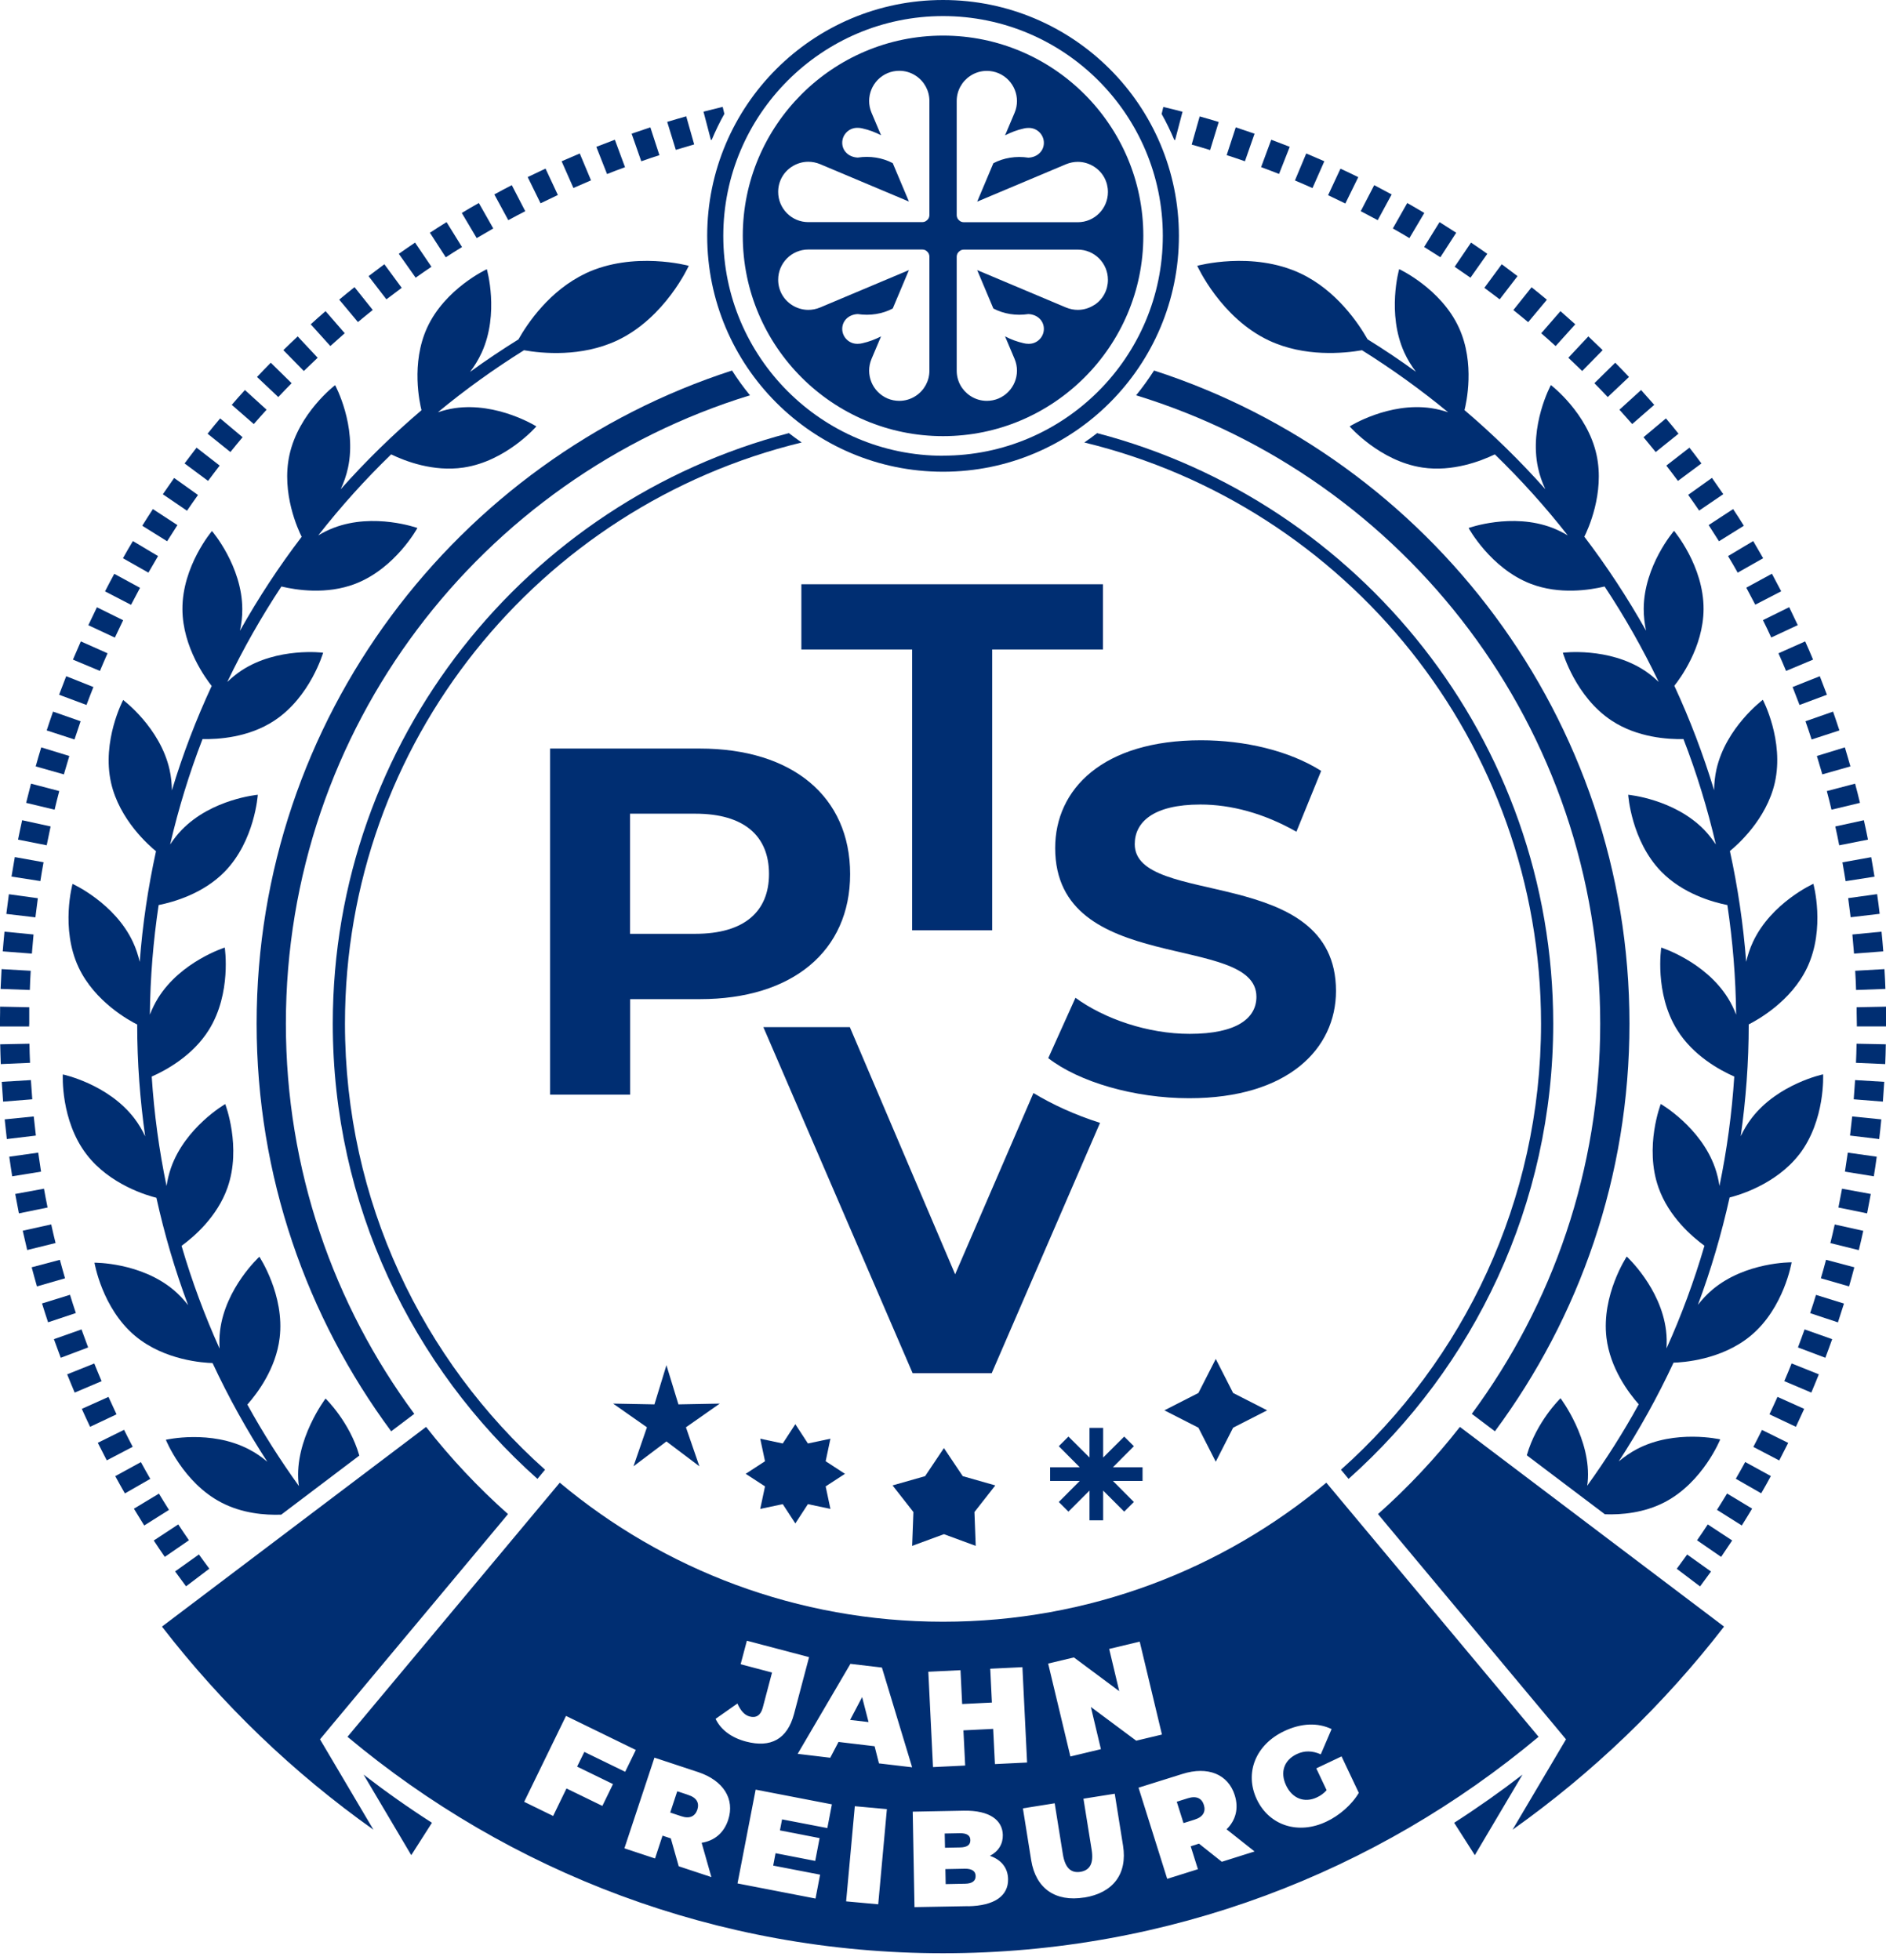 <svg width="230" height="239" viewBox="0 0 230 239" fill="none" xmlns="http://www.w3.org/2000/svg">
<g clip-path="url(#clip0_786_291)">
<path d="M115.007 0C99.121 0 86.243 12.877 86.243 28.763C86.243 44.649 99.121 57.527 115.007 57.527C130.892 57.527 143.77 44.649 143.77 28.763C143.77 12.877 130.892 0 115.007 0ZM115.007 55.577C100.227 55.577 88.205 43.555 88.205 28.775C88.205 13.995 100.227 1.962 115.007 1.962C129.787 1.962 141.808 13.983 141.808 28.763C141.808 43.543 129.787 55.565 115.007 55.565V55.577Z" fill="#002E72"/>
<path d="M115.006 4.34C101.534 4.34 90.583 15.303 90.583 28.763C90.583 42.224 101.546 53.187 115.006 53.187C128.466 53.187 139.43 42.224 139.43 28.763C139.43 15.303 128.478 4.34 115.006 4.34ZM113.342 45.208C113.342 46.445 112.723 47.586 111.701 48.264C111.082 48.68 110.381 48.882 109.667 48.882C109.18 48.882 108.692 48.787 108.241 48.597C106.374 47.8 105.494 45.648 106.279 43.781L107.444 41.023C106.742 41.379 105.981 41.677 105.173 41.855C104.994 41.903 104.792 41.926 104.59 41.926H104.531C103.532 41.926 102.711 41.106 102.711 40.107C102.711 39.108 103.508 38.347 104.602 38.3C106.112 38.526 107.61 38.288 108.871 37.622L110.845 32.937L100 37.503C99.537 37.693 99.049 37.788 98.573 37.788C97.86 37.788 97.147 37.574 96.54 37.17C95.506 36.492 94.899 35.351 94.899 34.114C94.899 32.081 96.54 30.428 98.573 30.428H112.474C112.604 30.428 112.711 30.452 112.818 30.499C112.914 30.535 112.985 30.595 113.056 30.666C113.08 30.69 113.104 30.713 113.128 30.737C113.175 30.785 113.211 30.844 113.247 30.904C113.258 30.927 113.27 30.963 113.282 30.987C113.318 31.082 113.342 31.177 113.342 31.284V45.196V45.208ZM113.342 26.231C113.342 26.338 113.318 26.433 113.282 26.528C113.282 26.564 113.258 26.587 113.247 26.611C113.211 26.671 113.175 26.73 113.128 26.778C113.104 26.802 113.08 26.825 113.056 26.849C112.985 26.909 112.914 26.968 112.818 27.015C112.711 27.063 112.593 27.087 112.474 27.087H98.573C96.54 27.087 94.899 25.434 94.899 23.401C94.899 22.164 95.506 21.023 96.54 20.345C97.147 19.941 97.86 19.727 98.573 19.727C99.049 19.727 99.537 19.822 100 20.012L110.845 24.578L108.871 19.893C107.598 19.227 106.112 18.989 104.602 19.215C103.508 19.168 102.711 18.407 102.711 17.408C102.711 16.409 103.532 15.589 104.531 15.589H104.59C104.792 15.589 104.994 15.612 105.173 15.66C105.969 15.838 106.73 16.124 107.444 16.492L106.279 13.734C105.494 11.867 106.374 9.715 108.241 8.918C108.692 8.728 109.18 8.633 109.667 8.633C110.381 8.633 111.082 8.835 111.701 9.251C112.723 9.929 113.342 11.07 113.342 12.307V26.219V26.231ZM116.671 12.319C116.671 11.082 117.289 9.941 118.312 9.263C118.93 8.847 119.632 8.644 120.345 8.644C120.833 8.644 121.32 8.74 121.772 8.93C123.639 9.727 124.519 11.879 123.734 13.746L122.569 16.504C123.27 16.148 124.031 15.85 124.84 15.672C125.018 15.624 125.22 15.601 125.423 15.601H125.482C126.481 15.601 127.301 16.421 127.301 17.42C127.301 18.419 126.505 19.18 125.411 19.227C123.901 19.001 122.402 19.239 121.142 19.905L119.168 24.59L130.012 20.024C130.476 19.834 130.964 19.738 131.439 19.738C132.153 19.738 132.866 19.953 133.472 20.357C134.507 21.035 135.113 22.176 135.113 23.413C135.113 25.446 133.472 27.099 131.439 27.099H117.539C117.408 27.099 117.301 27.075 117.194 27.027C117.099 26.992 117.028 26.932 116.956 26.861C116.933 26.837 116.909 26.813 116.885 26.79C116.837 26.742 116.802 26.683 116.766 26.623C116.754 26.599 116.742 26.564 116.73 26.54C116.695 26.445 116.671 26.35 116.671 26.243V12.331V12.319ZM133.472 37.17C132.866 37.574 132.153 37.788 131.439 37.788C130.964 37.788 130.476 37.693 130.012 37.503L119.168 32.937L121.142 37.622C122.414 38.288 123.901 38.526 125.411 38.3C126.505 38.347 127.301 39.108 127.301 40.107C127.301 41.106 126.481 41.926 125.482 41.926H125.423C125.22 41.926 125.018 41.903 124.84 41.855C124.043 41.677 123.282 41.391 122.569 41.023L123.734 43.781C124.519 45.648 123.639 47.8 121.772 48.597C121.32 48.787 120.833 48.882 120.345 48.882C119.632 48.882 118.93 48.68 118.312 48.264C117.289 47.586 116.671 46.445 116.671 45.208V31.296C116.671 31.189 116.695 31.094 116.73 30.999C116.73 30.963 116.754 30.939 116.766 30.916C116.802 30.856 116.837 30.797 116.885 30.749C116.909 30.725 116.933 30.702 116.956 30.678C117.028 30.618 117.099 30.559 117.194 30.511C117.301 30.464 117.42 30.44 117.539 30.44H131.439C133.472 30.44 135.113 32.093 135.113 34.126C135.113 35.363 134.507 36.504 133.472 37.182V37.17Z" fill="#002E72"/>
<path d="M103.674 106.587C103.674 115.993 96.623 121.843 85.351 121.843H76.849V133.484H67.087V91.284H85.351C96.623 91.284 103.674 97.134 103.674 106.599V106.587ZM93.781 106.587C93.781 101.95 90.761 99.227 84.792 99.227H76.837V113.876H84.792C90.761 113.876 93.781 111.165 93.781 106.576V106.587Z" fill="#002E72"/>
<path d="M111.236 79.203H97.728V71.249H134.506V79.203H120.998V113.448H111.236V79.203Z" fill="#002E72"/>
<path d="M127.836 129.037L131.153 121.677C134.709 124.269 140.012 126.076 145.077 126.076C150.868 126.076 153.222 124.15 153.222 121.558C153.222 113.662 128.68 119.084 128.68 103.413C128.68 96.243 134.471 90.274 146.469 90.274C151.772 90.274 157.206 91.534 161.118 94.007L158.098 101.427C154.174 99.192 150.143 98.109 146.397 98.109C140.606 98.109 138.383 100.285 138.383 102.937C138.383 110.714 162.925 105.351 162.925 120.844C162.925 127.895 157.075 133.924 145.018 133.924C138.323 133.924 131.57 131.938 127.836 129.037Z" fill="#002E72"/>
<path d="M126.029 133.294L116.481 155.398L103.639 125.256H93.092L111.296 167.456H120.94L134.15 136.932C131.011 135.922 128.383 134.709 126.029 133.294Z" fill="#002E72"/>
<path d="M115.113 176.587L117.408 180.012L121.379 181.142L118.835 184.388L118.989 188.514L115.113 187.087L111.237 188.514L111.391 184.388L108.847 181.142L112.818 180.012L115.113 176.587Z" fill="#002E72"/>
<path d="M81.261 166.445L82.735 171.26L87.777 171.165L83.651 174.055L85.292 178.811L81.273 175.779L77.254 178.811L78.895 174.055L74.769 171.165L79.81 171.26L81.285 166.445H81.261Z" fill="#002E72"/>
<path d="M96.992 173.674L98.526 176.029L101.272 175.446L100.69 178.193L103.044 179.727L100.69 181.261L101.272 184.007L98.526 183.425L96.992 185.779L95.458 183.425L92.711 184.007L93.294 181.261L90.939 179.727L93.294 178.193L92.711 175.446L95.458 176.029L96.992 173.674Z" fill="#002E72"/>
<path d="M148.264 165.719L150.381 169.869L154.531 171.986L150.381 174.102L148.264 178.252L146.148 174.102L141.998 171.986L146.148 169.869L148.264 165.719Z" fill="#002E72"/>
<path d="M139.335 178.93H135.72L138.277 176.362L137.099 175.184L134.531 177.741V174.126H132.866V177.741L130.298 175.184L129.121 176.362L131.677 178.93H128.062V180.595H131.677L129.121 183.163L130.298 184.34L132.866 181.772V185.398H134.531V181.772L137.099 184.34L138.277 183.163L135.72 180.595H139.335V178.93Z" fill="#002E72"/>
<path d="M52.616 32.533L50.618 29.584C49.953 30.036 49.287 30.488 48.633 30.951L50.69 33.864C51.32 33.413 51.962 32.973 52.616 32.533Z" fill="#002E72"/>
<path d="M38.74 43.627L36.303 41.023C35.72 41.57 35.137 42.128 34.555 42.699L37.052 45.244C37.611 44.697 38.169 44.162 38.74 43.627Z" fill="#002E72"/>
<path d="M35.565 46.73L33.02 44.233C32.45 44.804 31.903 45.386 31.344 45.969L33.936 48.419C34.471 47.848 35.018 47.289 35.565 46.73Z" fill="#002E72"/>
<path d="M48.989 35.101L46.873 32.224C46.23 32.699 45.588 33.187 44.946 33.674L47.122 36.504C47.741 36.029 48.359 35.565 48.989 35.101Z" fill="#002E72"/>
<path d="M45.458 37.8L43.234 35.018C42.604 35.517 41.986 36.029 41.367 36.54L43.65 39.275C44.245 38.775 44.851 38.288 45.458 37.8Z" fill="#002E72"/>
<path d="M42.045 40.642L39.703 37.943C39.096 38.466 38.49 39.001 37.895 39.548L40.285 42.2C40.868 41.677 41.451 41.153 42.033 40.642H42.045Z" fill="#002E72"/>
<path d="M32.509 49.964L29.869 47.562C29.322 48.157 28.787 48.763 28.264 49.37L30.951 51.712C31.462 51.118 31.985 50.547 32.509 49.964Z" fill="#002E72"/>
<path d="M24.138 60.357L21.237 58.288C20.773 58.942 20.309 59.608 19.857 60.273L22.806 62.283C23.246 61.641 23.686 60.999 24.15 60.357H24.138Z" fill="#002E72"/>
<path d="M19.275 67.812L16.207 65.981C15.791 66.671 15.386 67.372 14.994 68.074L18.098 69.834C18.49 69.156 18.882 68.478 19.275 67.812Z" fill="#002E72"/>
<path d="M21.629 64.031L18.645 62.081C18.205 62.759 17.765 63.437 17.349 64.114L20.381 66.005C20.797 65.339 21.213 64.685 21.641 64.031H21.629Z" fill="#002E72"/>
<path d="M29.584 53.318L26.849 51.023C26.326 51.641 25.815 52.259 25.315 52.889L28.098 55.125C28.585 54.518 29.085 53.912 29.584 53.318Z" fill="#002E72"/>
<path d="M26.789 56.778L23.971 54.59C23.472 55.232 22.996 55.874 22.509 56.516L25.374 58.645C25.838 58.014 26.314 57.396 26.789 56.778Z" fill="#002E72"/>
<path d="M86.802 17.039C87.254 15.957 87.765 14.899 88.336 13.888L88.133 13.032C87.349 13.222 86.576 13.413 85.791 13.615L86.695 17.063C86.695 17.063 86.766 17.039 86.802 17.039Z" fill="#002E72"/>
<path d="M17.064 71.677L13.936 69.976C13.556 70.69 13.175 71.391 12.807 72.117L15.981 73.757C16.338 73.068 16.707 72.378 17.075 71.689L17.064 71.677Z" fill="#002E72"/>
<path d="M24.257 189.56L21.355 191.629C21.795 192.236 22.235 192.842 22.687 193.449L25.529 191.296C25.101 190.714 24.673 190.143 24.257 189.56Z" fill="#002E72"/>
<path d="M84.661 17.622L83.686 14.185C82.913 14.399 82.14 14.637 81.367 14.863L82.414 18.276C83.163 18.05 83.912 17.824 84.661 17.61V17.622Z" fill="#002E72"/>
<path d="M80.416 18.918L79.31 15.529C78.549 15.779 77.788 16.04 77.027 16.302L78.204 19.667C78.942 19.405 79.679 19.156 80.428 18.918H80.416Z" fill="#002E72"/>
<path d="M23.044 187.836C22.605 187.194 22.165 186.552 21.736 185.898L18.752 187.86C19.192 188.538 19.644 189.203 20.096 189.857L23.033 187.836H23.044Z" fill="#002E72"/>
<path d="M16.326 183.972C16.742 184.661 17.159 185.339 17.587 186.029L20.607 184.126C20.191 183.472 19.786 182.806 19.382 182.141L16.326 183.984V183.972Z" fill="#002E72"/>
<path d="M72.081 22.009L70.702 18.716C69.965 19.025 69.228 19.346 68.49 19.667L69.929 22.925C70.642 22.616 71.356 22.307 72.069 21.998L72.081 22.009Z" fill="#002E72"/>
<path d="M76.219 20.381L74.982 17.039C74.221 17.325 73.472 17.61 72.723 17.907L74.031 21.225C74.756 20.939 75.481 20.654 76.219 20.392V20.381Z" fill="#002E72"/>
<path d="M60.155 27.86L58.395 24.756C57.694 25.149 57.004 25.553 56.315 25.969L58.134 29.037C58.8 28.645 59.477 28.252 60.155 27.86Z" fill="#002E72"/>
<path d="M64.055 25.755L62.414 22.58C61.7 22.949 60.987 23.317 60.285 23.71L61.986 26.849C62.675 26.48 63.353 26.112 64.055 25.755Z" fill="#002E72"/>
<path d="M56.338 30.119L54.459 27.087C53.769 27.515 53.092 27.943 52.426 28.383L54.364 31.379C55.018 30.951 55.672 30.535 56.338 30.131V30.119Z" fill="#002E72"/>
<path d="M68.039 23.793L66.528 20.559C65.803 20.904 65.078 21.248 64.353 21.593L65.922 24.792C66.624 24.447 67.325 24.114 68.027 23.781L68.039 23.793Z" fill="#002E72"/>
<path d="M3.567 124.911C3.567 124.447 3.567 123.983 3.567 123.52V122.83L0.012 122.759V123.472C0 123.948 -0.012 124.423 -0.012 124.911V125.173H3.555V124.899L3.567 124.911Z" fill="#002E72"/>
<path d="M15.018 75.636L11.82 74.055C11.463 74.78 11.118 75.505 10.773 76.243L14.008 77.753C14.341 77.039 14.674 76.338 15.018 75.636Z" fill="#002E72"/>
<path d="M8.538 157.895L5.125 158.954C5.363 159.727 5.613 160.488 5.862 161.249L9.251 160.119C9.001 159.382 8.764 158.633 8.538 157.895Z" fill="#002E72"/>
<path d="M7.313 153.627L3.864 154.542C4.066 155.327 4.292 156.1 4.506 156.873L7.931 155.886C7.717 155.137 7.503 154.388 7.301 153.627H7.313Z" fill="#002E72"/>
<path d="M3.769 131.712L0.214 131.926C0.261 132.735 0.321 133.532 0.38 134.34L3.936 134.055C3.876 133.282 3.817 132.497 3.769 131.724V131.712Z" fill="#002E72"/>
<path d="M4.127 136.148L0.571 136.504C0.655 137.313 0.738 138.11 0.833 138.906L4.376 138.478C4.281 137.705 4.198 136.932 4.115 136.148H4.127Z" fill="#002E72"/>
<path d="M4.661 140.559L1.13 141.058C1.237 141.855 1.368 142.652 1.487 143.448L5.006 142.878C4.887 142.105 4.768 141.332 4.661 140.559Z" fill="#002E72"/>
<path d="M6.254 149.311L2.771 150.083C2.949 150.868 3.127 151.653 3.317 152.438L6.778 151.582C6.587 150.821 6.409 150.072 6.243 149.299L6.254 149.311Z" fill="#002E72"/>
<path d="M18.323 180.333C17.931 179.655 17.55 178.977 17.182 178.3L14.055 180.012C14.435 180.713 14.828 181.415 15.232 182.117L18.323 180.345V180.333Z" fill="#002E72"/>
<path d="M15.125 174.364L11.927 175.945C12.284 176.659 12.652 177.384 13.021 178.086L16.184 176.433C15.827 175.743 15.47 175.054 15.125 174.352V174.364Z" fill="#002E72"/>
<path d="M13.235 170.345L9.977 171.808C10.309 172.545 10.642 173.27 10.987 173.995L14.21 172.473C13.877 171.772 13.556 171.07 13.235 170.357V170.345Z" fill="#002E72"/>
<path d="M9.94 162.117L6.575 163.306C6.849 164.067 7.122 164.816 7.408 165.577L10.749 164.316C10.475 163.591 10.202 162.854 9.94 162.117Z" fill="#002E72"/>
<path d="M11.51 166.266L8.192 167.598C8.49 168.347 8.799 169.085 9.108 169.822L12.39 168.431C12.081 167.717 11.795 166.992 11.498 166.278L11.51 166.266Z" fill="#002E72"/>
<path d="M5.363 144.958L1.855 145.6C1.998 146.397 2.153 147.182 2.307 147.967L5.803 147.253C5.649 146.492 5.494 145.719 5.363 144.958Z" fill="#002E72"/>
<path d="M8.443 92.188L5.03 91.141C4.792 91.914 4.567 92.687 4.353 93.46L7.789 94.435C8.003 93.686 8.229 92.937 8.455 92.188H8.443Z" fill="#002E72"/>
<path d="M9.833 87.955L6.468 86.778C6.207 87.539 5.945 88.3 5.695 89.073L9.084 90.178C9.334 89.429 9.584 88.692 9.833 87.955Z" fill="#002E72"/>
<path d="M11.392 83.781L8.074 82.461C7.777 83.21 7.491 83.96 7.206 84.721L10.547 85.969C10.821 85.232 11.106 84.507 11.392 83.781Z" fill="#002E72"/>
<path d="M3.592 127.277L0.024 127.349C0.036 128.157 0.072 128.954 0.096 129.762L3.663 129.608C3.627 128.835 3.603 128.05 3.592 127.277Z" fill="#002E72"/>
<path d="M7.229 96.469L3.781 95.565C3.579 96.338 3.377 97.123 3.187 97.907L6.659 98.74C6.837 97.979 7.027 97.23 7.229 96.469Z" fill="#002E72"/>
<path d="M13.116 79.667L9.858 78.216C9.537 78.954 9.216 79.691 8.895 80.44L12.188 81.819C12.486 81.094 12.806 80.38 13.116 79.667Z" fill="#002E72"/>
<path d="M6.184 100.785L2.7 100.024C2.521 100.809 2.367 101.593 2.2 102.39L5.696 103.08C5.851 102.319 6.005 101.546 6.172 100.785H6.184Z" fill="#002E72"/>
<path d="M3.757 118.383L0.19 118.181C0.143 118.977 0.107 119.786 0.071 120.595L3.638 120.725C3.662 119.941 3.698 119.168 3.745 118.383H3.757Z" fill="#002E72"/>
<path d="M4.102 113.96L0.547 113.615C0.464 114.411 0.404 115.22 0.333 116.017L3.888 116.29C3.948 115.505 4.019 114.732 4.09 113.96H4.102Z" fill="#002E72"/>
<path d="M4.614 109.536L1.083 109.049C0.976 109.845 0.869 110.642 0.773 111.451L4.317 111.867C4.412 111.094 4.507 110.321 4.614 109.548V109.536Z" fill="#002E72"/>
<path d="M5.315 105.149L1.808 104.518C1.665 105.315 1.534 106.1 1.403 106.897L4.923 107.444C5.042 106.671 5.173 105.898 5.315 105.137V105.149Z" fill="#002E72"/>
<path d="M204.626 58.645L207.492 56.516C207.016 55.874 206.528 55.22 206.029 54.59L203.211 56.778C203.687 57.396 204.162 58.014 204.626 58.645Z" fill="#002E72"/>
<path d="M209.394 184.126L212.414 186.029C212.842 185.351 213.258 184.661 213.674 183.972L210.618 182.129C210.214 182.794 209.81 183.46 209.394 184.114V184.126Z" fill="#002E72"/>
<path d="M207.206 62.271L210.155 60.262C209.703 59.596 209.239 58.93 208.775 58.276L205.874 60.345C206.326 60.987 206.778 61.617 207.218 62.271H207.206Z" fill="#002E72"/>
<path d="M209.631 66.005L212.664 64.114C212.236 63.425 211.807 62.747 211.356 62.081L208.371 64.031C208.799 64.685 209.215 65.339 209.631 66.005Z" fill="#002E72"/>
<path d="M205.756 189.56C205.34 190.143 204.911 190.725 204.483 191.308L207.325 193.46C207.777 192.854 208.217 192.247 208.657 191.641L205.756 189.572V189.56Z" fill="#002E72"/>
<path d="M211.249 187.86L208.264 185.898C207.836 186.552 207.408 187.194 206.956 187.836L209.893 189.857C210.345 189.192 210.797 188.526 211.237 187.86H211.249Z" fill="#002E72"/>
<path d="M211.914 69.834L215.018 68.074C214.614 67.372 214.209 66.671 213.805 65.981L210.737 67.812C211.142 68.478 211.534 69.156 211.914 69.834Z" fill="#002E72"/>
<path d="M201.915 55.125L204.697 52.889C204.198 52.259 203.687 51.641 203.164 51.023L200.429 53.318C200.928 53.912 201.428 54.519 201.915 55.125Z" fill="#002E72"/>
<path d="M189.715 42.2L192.105 39.548C191.51 39.013 190.904 38.478 190.298 37.943L187.955 40.642C188.55 41.153 189.132 41.677 189.703 42.2H189.715Z" fill="#002E72"/>
<path d="M192.949 45.244L195.446 42.699C194.875 42.14 194.293 41.581 193.698 41.023L191.261 43.627C191.831 44.162 192.39 44.697 192.949 45.244Z" fill="#002E72"/>
<path d="M196.065 48.419L198.657 45.969C198.11 45.386 197.551 44.804 196.98 44.233L194.436 46.73C194.983 47.289 195.529 47.848 196.065 48.419Z" fill="#002E72"/>
<path d="M199.049 51.712L201.736 49.37C201.201 48.764 200.666 48.157 200.131 47.562L197.491 49.964C198.014 50.547 198.538 51.13 199.049 51.712Z" fill="#002E72"/>
<path d="M219.454 85.969L222.795 84.721C222.509 83.96 222.224 83.21 221.927 82.461L218.609 83.781C218.895 84.507 219.18 85.244 219.454 85.969Z" fill="#002E72"/>
<path d="M223.353 98.74L226.825 97.907C226.635 97.123 226.445 96.338 226.23 95.565L222.782 96.469C222.984 97.218 223.175 97.979 223.353 98.74Z" fill="#002E72"/>
<path d="M224.305 103.08L227.801 102.39C227.646 101.593 227.48 100.809 227.301 100.024L223.817 100.785C223.984 101.546 224.15 102.307 224.293 103.08H224.305Z" fill="#002E72"/>
<path d="M225.078 107.455L228.598 106.908C228.467 106.112 228.336 105.315 228.193 104.53L224.686 105.161C224.828 105.922 224.947 106.694 225.078 107.467V107.455Z" fill="#002E72"/>
<path d="M226.112 116.29L229.668 116.017C229.608 115.208 229.537 114.411 229.454 113.615L225.898 113.96C225.97 114.732 226.041 115.517 226.101 116.29H226.112Z" fill="#002E72"/>
<path d="M225.684 111.855L229.227 111.439C229.132 110.642 229.037 109.834 228.918 109.037L225.387 109.524C225.494 110.297 225.589 111.07 225.684 111.843V111.855Z" fill="#002E72"/>
<path d="M220.928 90.178L224.317 89.073C224.067 88.3 223.805 87.539 223.544 86.778L220.179 87.955C220.44 88.692 220.69 89.441 220.928 90.178Z" fill="#002E72"/>
<path d="M216.005 77.741L219.239 76.231C218.894 75.493 218.549 74.768 218.193 74.043L214.994 75.624C215.339 76.326 215.684 77.027 216.005 77.741Z" fill="#002E72"/>
<path d="M217.812 81.819L221.106 80.44C220.797 79.691 220.476 78.954 220.143 78.216L216.885 79.667C217.206 80.381 217.515 81.106 217.812 81.819Z" fill="#002E72"/>
<path d="M186.362 39.287L188.645 36.552C188.027 36.041 187.408 35.529 186.778 35.03L184.555 37.812C185.161 38.3 185.768 38.787 186.362 39.287Z" fill="#002E72"/>
<path d="M214.043 73.746L217.218 72.105C216.849 71.391 216.469 70.678 216.088 69.964L212.961 71.665C213.33 72.354 213.698 73.044 214.055 73.734L214.043 73.746Z" fill="#002E72"/>
<path d="M222.224 94.435L225.661 93.46C225.447 92.687 225.209 91.914 224.983 91.141L221.57 92.188C221.796 92.937 222.022 93.686 222.236 94.435H222.224Z" fill="#002E72"/>
<path d="M226.362 120.725L229.929 120.595C229.905 119.786 229.858 118.989 229.81 118.181L226.243 118.383C226.291 119.156 226.326 119.941 226.35 120.725H226.362Z" fill="#002E72"/>
<path d="M222.07 155.886L225.494 156.873C225.72 156.1 225.934 155.327 226.136 154.542L222.688 153.627C222.486 154.376 222.284 155.137 222.058 155.886H222.07Z" fill="#002E72"/>
<path d="M224.197 147.253L227.693 147.967C227.848 147.182 228.002 146.385 228.145 145.601L224.637 144.959C224.495 145.732 224.352 146.492 224.197 147.253Z" fill="#002E72"/>
<path d="M220.749 160.131L224.138 161.26C224.388 160.499 224.637 159.727 224.875 158.966L221.462 157.907C221.237 158.656 220.999 159.394 220.749 160.131Z" fill="#002E72"/>
<path d="M223.223 151.593L226.683 152.45C226.873 151.665 227.063 150.88 227.23 150.095L223.746 149.322C223.58 150.083 223.401 150.844 223.211 151.605L223.223 151.593Z" fill="#002E72"/>
<path d="M219.263 164.316L222.604 165.577C222.889 164.828 223.163 164.067 223.436 163.306L220.071 162.117C219.81 162.854 219.536 163.579 219.263 164.316Z" fill="#002E72"/>
<path d="M217.611 168.43L220.892 169.822C221.201 169.084 221.511 168.347 221.808 167.598L218.49 166.266C218.205 166.992 217.908 167.705 217.599 168.419L217.611 168.43Z" fill="#002E72"/>
<path d="M225.624 138.478L229.168 138.906C229.263 138.109 229.358 137.313 229.429 136.504L225.874 136.147C225.791 136.92 225.707 137.705 225.612 138.478H225.624Z" fill="#002E72"/>
<path d="M224.994 142.878L228.514 143.448C228.645 142.652 228.763 141.855 228.87 141.058L225.339 140.559C225.232 141.332 225.113 142.105 224.994 142.878Z" fill="#002E72"/>
<path d="M230 123.472V122.759L226.421 122.83V123.52C226.433 123.983 226.445 124.447 226.445 124.899V125.172H230.012V124.911C230.012 124.435 230.012 123.96 230.012 123.472H230Z" fill="#002E72"/>
<path d="M226.338 129.608L229.905 129.762C229.941 128.966 229.965 128.157 229.976 127.348L226.409 127.277C226.397 128.062 226.374 128.835 226.338 129.608Z" fill="#002E72"/>
<path d="M215.791 172.473L219.013 173.995C219.358 173.27 219.691 172.545 220.024 171.807L216.766 170.345C216.445 171.058 216.124 171.76 215.791 172.461V172.473Z" fill="#002E72"/>
<path d="M226.064 134.055L229.62 134.34C229.679 133.544 229.739 132.735 229.786 131.926L226.231 131.712C226.183 132.497 226.124 133.27 226.064 134.043V134.055Z" fill="#002E72"/>
<path d="M143.306 17.075L144.21 13.627C143.437 13.425 142.652 13.222 141.867 13.044L141.665 13.9C142.236 14.923 142.747 15.969 143.199 17.051C143.235 17.051 143.27 17.075 143.306 17.075Z" fill="#002E72"/>
<path d="M173.698 25.969C173.008 25.553 172.307 25.161 171.617 24.756L169.857 27.86C170.535 28.24 171.213 28.633 171.879 29.037L173.698 25.969Z" fill="#002E72"/>
<path d="M169.715 23.71C169.013 23.329 168.3 22.949 167.586 22.58L165.945 25.755C166.635 26.112 167.325 26.48 168.014 26.849L169.715 23.71Z" fill="#002E72"/>
<path d="M165.648 21.605C164.923 21.248 164.209 20.904 163.472 20.571L161.962 23.805C162.663 24.138 163.365 24.471 164.067 24.816L165.636 21.617L165.648 21.605Z" fill="#002E72"/>
<path d="M161.51 19.667C160.773 19.346 160.035 19.025 159.298 18.716L157.919 22.009C158.632 22.307 159.346 22.616 160.059 22.937L161.498 19.679L161.51 19.667Z" fill="#002E72"/>
<path d="M213.817 176.445L216.98 178.098C217.349 177.384 217.717 176.671 218.074 175.957L214.876 174.376C214.531 175.078 214.174 175.767 213.817 176.457V176.445Z" fill="#002E72"/>
<path d="M175.649 31.379L177.587 28.383C176.909 27.943 176.231 27.515 175.554 27.087L173.675 30.119C174.341 30.535 174.995 30.951 175.649 31.367V31.379Z" fill="#002E72"/>
<path d="M179.323 33.864L181.38 30.951C180.726 30.488 180.06 30.036 179.394 29.584L177.396 32.533C178.039 32.973 178.681 33.413 179.323 33.864Z" fill="#002E72"/>
<path d="M182.889 36.504L185.065 33.674C184.423 33.187 183.781 32.699 183.139 32.224L181.022 35.101C181.653 35.565 182.271 36.029 182.889 36.504Z" fill="#002E72"/>
<path d="M157.289 17.907C156.54 17.61 155.791 17.325 155.03 17.039L153.793 20.381C154.518 20.654 155.256 20.927 155.981 21.213L157.289 17.895V17.907Z" fill="#002E72"/>
<path d="M211.688 180.333L214.78 182.105C215.184 181.415 215.577 180.714 215.957 180L212.83 178.288C212.461 178.978 212.069 179.655 211.688 180.321V180.333Z" fill="#002E72"/>
<path d="M148.621 14.875C147.848 14.637 147.075 14.411 146.302 14.197L145.327 17.634C146.076 17.848 146.825 18.062 147.574 18.3L148.621 14.887V14.875Z" fill="#002E72"/>
<path d="M152.985 16.302C152.224 16.041 151.463 15.779 150.702 15.529L149.596 18.918C150.333 19.156 151.082 19.405 151.819 19.667L152.996 16.302H152.985Z" fill="#002E72"/>
<path d="M50.523 172.414C40.69 159.108 34.863 142.652 34.863 124.828C34.863 88.763 58.692 58.264 91.462 48.205C90.666 47.241 89.94 46.231 89.275 45.184C55.672 56.064 31.296 87.646 31.296 124.828C31.296 143.425 37.408 160.63 47.705 174.542L50.523 172.414Z" fill="#002E72"/>
<path d="M195.148 124.828C195.148 142.652 189.322 159.096 179.488 172.414L182.306 174.542C192.615 160.63 198.715 143.436 198.715 124.828C198.715 87.646 174.34 56.064 140.737 45.184C140.059 46.231 139.334 47.253 138.549 48.205C171.319 58.264 195.148 88.763 195.148 124.828Z" fill="#002E72"/>
<path d="M144.875 219.287L143.508 219.715L144.328 222.319L145.696 221.891C146.73 221.57 147.063 220.916 146.813 220.107C146.564 219.299 145.91 218.966 144.875 219.287Z" fill="#002E72"/>
<path d="M117.657 227.884L115.291 227.931L115.327 229.762L117.693 229.715C118.561 229.703 118.989 229.37 118.977 228.775C118.977 228.181 118.525 227.872 117.657 227.884Z" fill="#002E72"/>
<path d="M83.947 218.894L82.591 218.442L81.735 221.035L83.091 221.486C84.114 221.831 84.767 221.486 85.041 220.69C85.302 219.881 84.981 219.227 83.947 218.894Z" fill="#002E72"/>
<path d="M118.335 224.4C118.335 223.829 117.919 223.543 117.039 223.555L115.208 223.591L115.244 225.327L117.075 225.291C117.955 225.279 118.347 224.97 118.335 224.4Z" fill="#002E72"/>
<path d="M52.675 222.283L50.154 226.231L44.34 216.409C47.039 218.49 49.821 220.452 52.675 222.283Z" fill="#002E72"/>
<path d="M51.962 174.007C54.97 177.848 58.311 181.403 61.95 184.637L61.034 185.743L40.547 210.274L39.025 212.105L45.541 223.127C35.767 216.195 27.075 207.836 19.75 198.359L51.962 174.007Z" fill="#002E72"/>
<path d="M161.748 180.809C149.084 191.391 132.794 197.765 115.006 197.765C97.217 197.765 80.915 191.391 68.264 180.809L42.378 211.796C62.069 228.264 87.396 238.193 115.006 238.193C142.616 238.193 167.955 228.264 187.634 211.796C174.97 196.635 173.805 195.244 161.748 180.809ZM117.134 203.674L117.336 207.8L120.963 207.622L120.761 203.496L124.685 203.306L125.255 214.935L121.332 215.125L121.118 210.832L117.491 211.011L117.705 215.303L113.781 215.494L113.21 203.865L117.134 203.674ZM89.928 207.741C90.333 208.633 90.796 209.156 91.427 209.322C92.212 209.536 92.782 209.168 93.02 208.24L94.15 203.96L90.321 202.949L91.082 200.083L98.668 202.081L96.837 209.001C96.016 212.093 93.995 213.175 90.975 212.378C89.215 211.915 87.907 210.951 87.265 209.608L89.94 207.729L89.928 207.741ZM73.46 220.226L69.084 218.098L67.455 221.451L63.924 219.727L69.025 209.251L77.538 213.401L76.242 216.064L71.26 213.639L70.38 215.434L74.756 217.563L73.46 220.226ZM88.799 221.938C88.276 223.532 87.11 224.483 85.565 224.721L86.754 228.906L82.77 227.586L81.807 224.186L80.796 223.853L79.881 226.635L76.147 225.398L79.81 214.34L85.137 216.1C88.216 217.123 89.643 219.382 88.799 221.938ZM100.88 222.925L95.374 221.867L95.113 223.211L99.952 224.15L99.417 226.932L94.578 225.993L94.292 227.503L100.012 228.609L99.453 231.522L89.94 229.679L92.152 218.24L101.45 220.036L100.892 222.949L100.88 222.925ZM107.099 232.224L103.186 231.867L104.245 220.262L108.157 220.618L107.099 232.224ZM107.194 215.054L106.659 212.949L102.259 212.426L101.248 214.352L97.277 213.876L103.71 202.901L107.55 203.353L111.236 215.517L107.206 215.042L107.194 215.054ZM118.074 232.45L111.522 232.569L111.308 220.928L117.527 220.809C120.737 220.749 122.259 221.998 122.295 223.769C122.318 224.851 121.783 225.755 120.725 226.314C122.104 226.79 122.913 227.777 122.937 229.156C122.972 231.189 121.284 232.402 118.074 232.461V232.45ZM132.235 231.391C128.704 231.962 126.314 230.297 125.755 226.849L124.744 220.523L128.62 219.905L129.619 226.124C129.905 227.884 130.678 228.431 131.76 228.264C132.842 228.086 133.412 227.325 133.127 225.565L132.128 219.346L135.945 218.74L136.956 225.066C137.503 228.514 135.755 230.832 132.223 231.403L132.235 231.391ZM133.032 208.157L134.257 213.306L130.535 214.198L127.824 202.866L130.963 202.117L136.492 206.231L135.267 201.082L138.989 200.19L141.7 211.522L138.561 212.271L133.032 208.157ZM148.989 227.027L146.219 224.828L145.208 225.149L146.088 227.943L142.342 229.12L138.846 218.002L144.197 216.326C147.289 215.351 149.774 216.35 150.582 218.93C151.082 220.535 150.701 221.974 149.584 223.08L152.996 225.779L149.001 227.039L148.989 227.027ZM161.76 222.14C158.359 223.758 154.804 222.652 153.27 219.429C151.736 216.195 153.139 212.747 156.611 211.106C158.692 210.119 160.701 210.048 162.39 210.856L161.07 213.936C160.047 213.484 159.096 213.46 158.157 213.9C156.587 214.637 156.076 216.124 156.849 217.741C157.598 219.322 159.084 219.905 160.606 219.18C161.046 218.978 161.427 218.704 161.783 218.312L160.523 215.648L163.603 214.186L165.707 218.633C164.839 220.107 163.305 221.415 161.76 222.14Z" fill="#002E72"/>
<path d="M103.674 209.739L105.921 210L105.136 206.956L103.674 209.739Z" fill="#002E72"/>
<path d="M177.336 222.283L179.857 226.231L185.671 216.409C182.972 218.49 180.19 220.452 177.336 222.283Z" fill="#002E72"/>
<path d="M178.038 174.007C175.03 177.848 171.688 181.403 168.05 184.637L168.965 185.743L189.453 210.274L190.975 212.105L184.459 223.127C194.233 216.195 202.925 207.836 210.25 198.359L178.038 174.007Z" fill="#002E72"/>
<path d="M65.541 180.345L66.469 179.227C51.511 165.874 42.069 146.457 42.069 124.828C42.069 90.488 65.803 61.712 97.765 53.96C97.23 53.591 96.719 53.211 96.207 52.818C64.245 61.165 40.583 90.285 40.583 124.828C40.583 146.885 50.25 166.706 65.541 180.345Z" fill="#002E72"/>
<path d="M187.931 124.828C187.931 146.457 178.49 165.874 163.531 179.227L164.459 180.345C179.75 166.706 189.417 146.885 189.417 124.828C189.417 90.285 165.755 61.165 133.793 52.818C133.282 53.21 132.77 53.603 132.235 53.96C164.197 61.712 187.931 90.487 187.931 124.828Z" fill="#002E72"/>
<path d="M219.417 140.785C222.628 136.611 222.331 131.011 222.331 131.011C222.331 131.011 216.837 132.164 213.627 136.338C213.08 137.051 212.64 137.8 212.283 138.561C212.913 134.102 213.258 129.56 213.258 124.923C214.221 124.435 218.442 122.152 220.404 117.955C222.64 113.187 221.142 107.777 221.142 107.777C221.142 107.777 216.017 110.083 213.781 114.852C213.401 115.66 213.139 116.481 212.949 117.289C212.592 112.687 211.926 108.181 210.963 103.781C211.796 103.104 215.422 99.964 216.445 95.434C217.598 90.297 214.982 85.339 214.982 85.339C214.982 85.339 210.476 88.692 209.322 93.829C209.132 94.685 209.049 95.541 209.037 96.362C207.705 91.986 206.088 87.729 204.186 83.627C204.84 82.818 207.729 78.954 207.753 74.281C207.777 69.025 204.15 64.733 204.15 64.733C204.15 64.733 200.476 68.978 200.452 74.245C200.452 75.172 200.559 76.052 200.737 76.909C198.49 72.913 195.981 69.085 193.211 65.446C193.627 64.626 195.708 60.155 194.709 55.505C193.603 50.357 189.132 46.956 189.132 46.956C189.132 46.956 186.457 51.891 187.563 57.039C187.765 57.979 188.074 58.847 188.454 59.655C185.398 56.219 182.105 52.996 178.597 50.012C178.811 49.168 179.917 44.328 177.919 39.964C175.731 35.184 170.63 32.818 170.63 32.818C170.63 32.818 169.085 38.216 171.261 42.996C171.653 43.853 172.14 44.637 172.675 45.339C170.761 43.948 168.799 42.628 166.778 41.379C165.684 39.453 162.985 35.41 158.597 33.341C152.699 30.571 146.005 32.414 146.005 32.414C146.005 32.414 148.859 38.752 154.744 41.522C159.096 43.567 163.888 43.092 166.1 42.711C169.762 45.006 173.27 47.527 176.599 50.273C175.945 50.059 175.268 49.881 174.554 49.774C169.346 49.001 164.59 51.998 164.59 51.998C164.59 51.998 168.276 56.243 173.472 57.016C177.146 57.562 180.583 56.231 182.295 55.41C185.482 58.502 188.454 61.795 191.189 65.291C190.595 64.935 189.976 64.626 189.299 64.364C184.388 62.485 179.096 64.388 179.096 64.388C179.096 64.388 181.784 69.322 186.694 71.201C190.178 72.533 193.841 71.962 195.684 71.522C198.145 75.232 200.345 79.12 202.283 83.163C201.76 82.664 201.189 82.188 200.559 81.772C196.159 78.882 190.595 79.596 190.595 79.596C190.595 79.596 192.152 84.994 196.552 87.884C199.691 89.953 203.425 90.167 205.303 90.131C206.909 94.281 208.228 98.585 209.251 102.985C208.835 102.366 208.371 101.76 207.824 101.189C204.15 97.42 198.561 96.92 198.561 96.92C198.561 96.92 198.918 102.521 202.592 106.29C205.22 108.978 208.811 110 210.654 110.369C211.308 114.733 211.677 119.203 211.724 123.734C211.463 123.056 211.142 122.378 210.725 121.712C207.943 117.242 202.592 115.553 202.592 115.553C202.592 115.553 201.736 121.106 204.519 125.577C206.492 128.764 209.774 130.523 211.498 131.284C211.201 135.815 210.595 140.274 209.691 144.626C209.584 143.888 209.406 143.139 209.144 142.39C207.396 137.432 202.533 134.626 202.533 134.626C202.533 134.626 200.499 139.869 202.259 144.828C203.508 148.371 206.338 150.797 207.86 151.915C206.599 156.219 205.054 160.404 203.234 164.435C203.27 163.722 203.27 162.997 203.175 162.248C202.533 157.028 198.383 153.234 198.383 153.234C198.383 153.234 195.28 157.907 195.91 163.139C196.362 166.861 198.597 169.834 199.846 171.249C197.955 174.697 195.838 178.015 193.555 181.189C193.579 181.047 193.603 180.916 193.615 180.773C194.114 175.541 190.309 170.512 190.309 170.512C190.309 170.512 187.36 173.365 186.195 177.468L192.771 182.438L195.719 184.661C197.717 184.733 200.488 184.507 203.032 183.175C207.693 180.737 209.786 175.529 209.786 175.529C209.786 175.529 204.316 174.269 199.655 176.695C198.823 177.135 198.074 177.658 197.408 178.217C199.905 174.376 202.14 170.357 204.09 166.171C205.101 166.148 209.941 165.874 213.543 162.854C217.574 159.477 218.49 153.936 218.49 153.936C218.49 153.936 212.878 153.877 208.847 157.253C208.169 157.824 207.586 158.454 207.063 159.12C208.645 154.887 209.929 150.511 210.928 146.029C211.95 145.779 216.576 144.459 219.429 140.761L219.417 140.785Z" fill="#002E72"/>
<path d="M71.403 33.353C67.016 35.422 64.316 39.453 63.222 41.391C61.213 42.64 59.239 43.96 57.325 45.351C57.86 44.649 58.347 43.864 58.74 43.008C60.928 38.228 59.37 32.83 59.37 32.83C59.37 32.83 54.269 35.184 52.081 39.976C50.095 44.328 51.189 49.18 51.403 50.024C47.895 53.008 44.602 56.231 41.546 59.667C41.926 58.858 42.236 57.979 42.438 57.051C43.544 51.903 40.868 46.968 40.868 46.968C40.868 46.968 36.397 50.369 35.291 55.517C34.293 60.166 36.373 64.637 36.79 65.458C34.019 69.085 31.51 72.913 29.263 76.92C29.441 76.076 29.56 75.184 29.548 74.269C29.524 69.013 25.85 64.756 25.85 64.756C25.85 64.756 22.212 69.037 22.247 74.304C22.271 78.966 25.161 82.83 25.815 83.65C23.912 87.753 22.283 91.998 20.963 96.385C20.951 95.553 20.868 94.709 20.678 93.853C19.524 88.716 15.018 85.363 15.018 85.363C15.018 85.363 12.39 90.333 13.543 95.458C14.566 99.988 18.193 103.127 19.025 103.805C18.062 108.205 17.384 112.711 17.039 117.301C16.849 116.492 16.587 115.672 16.207 114.863C13.972 110.095 8.847 107.788 8.847 107.788C8.847 107.788 7.348 113.199 9.584 117.967C11.558 122.164 15.767 124.459 16.73 124.935C16.73 129.56 17.075 134.114 17.705 138.573C17.349 137.812 16.909 137.063 16.362 136.35C13.151 132.176 7.658 131.023 7.658 131.023C7.658 131.023 7.36 136.635 10.571 140.797C13.413 144.495 18.05 145.815 19.073 146.064C20.06 150.547 21.356 154.923 22.937 159.156C22.426 158.502 21.843 157.872 21.165 157.301C17.134 153.924 11.522 153.983 11.522 153.983C11.522 153.983 12.438 159.524 16.469 162.901C20.06 165.922 24.911 166.195 25.922 166.219C27.872 170.404 30.107 174.423 32.604 178.264C31.938 177.693 31.189 177.17 30.357 176.742C25.696 174.305 20.226 175.577 20.226 175.577C20.226 175.577 22.319 180.797 26.98 183.222C29.524 184.554 32.295 184.78 34.293 184.709L36.778 182.83L43.817 177.503C42.652 173.401 39.703 170.547 39.703 170.547C39.703 170.547 35.898 175.565 36.397 180.809C36.409 180.951 36.445 181.094 36.457 181.225C34.174 178.05 32.057 174.733 30.167 171.284C31.415 169.869 33.651 166.885 34.102 163.163C34.745 157.943 31.629 153.258 31.629 153.258C31.629 153.258 27.479 157.051 26.837 162.271C26.742 163.02 26.742 163.746 26.778 164.459C24.959 160.416 23.401 156.243 22.14 151.926C23.662 150.821 26.492 148.383 27.741 144.84C29.489 139.881 27.467 134.637 27.467 134.637C27.467 134.637 22.604 137.444 20.856 142.402C20.595 143.151 20.428 143.888 20.309 144.626C19.406 140.285 18.799 135.826 18.502 131.284C20.226 130.523 23.508 128.752 25.482 125.577C28.264 121.106 27.408 115.553 27.408 115.553C27.408 115.553 22.057 117.241 19.275 121.712C18.87 122.366 18.549 123.044 18.276 123.734C18.323 119.192 18.692 114.733 19.346 110.369C21.189 110 24.792 108.977 27.408 106.29C31.082 102.521 31.439 96.92 31.439 96.92C31.439 96.92 25.838 97.42 22.176 101.189C21.629 101.748 21.165 102.354 20.749 102.985C21.772 98.573 23.092 94.281 24.697 90.131C26.576 90.166 30.309 89.953 33.448 87.883C37.848 84.994 39.406 79.596 39.406 79.596C39.406 79.596 33.829 78.882 29.441 81.772C28.811 82.188 28.24 82.663 27.717 83.163C29.655 79.12 31.867 75.232 34.316 71.522C36.16 71.962 39.822 72.533 43.306 71.201C48.217 69.322 50.904 64.388 50.904 64.388C50.904 64.388 45.612 62.485 40.702 64.364C40.024 64.626 39.394 64.935 38.811 65.291C41.546 61.795 44.519 58.49 47.705 55.41C49.417 56.243 52.854 57.562 56.528 57.016C61.736 56.243 65.41 51.998 65.41 51.998C65.41 51.998 60.654 49.013 55.446 49.774C54.733 49.881 54.055 50.059 53.401 50.273C56.718 47.527 60.226 45.006 63.9 42.711C66.112 43.103 70.892 43.567 75.256 41.522C81.142 38.752 83.995 32.414 83.995 32.414C83.995 32.414 77.289 30.571 71.403 33.341V33.353Z" fill="#002E72"/>
</g>
<defs>
<clipPath id="clip0_786_291">
<rect width="230" height="238.193" fill="white"/>
</clipPath>
</defs>
</svg>

